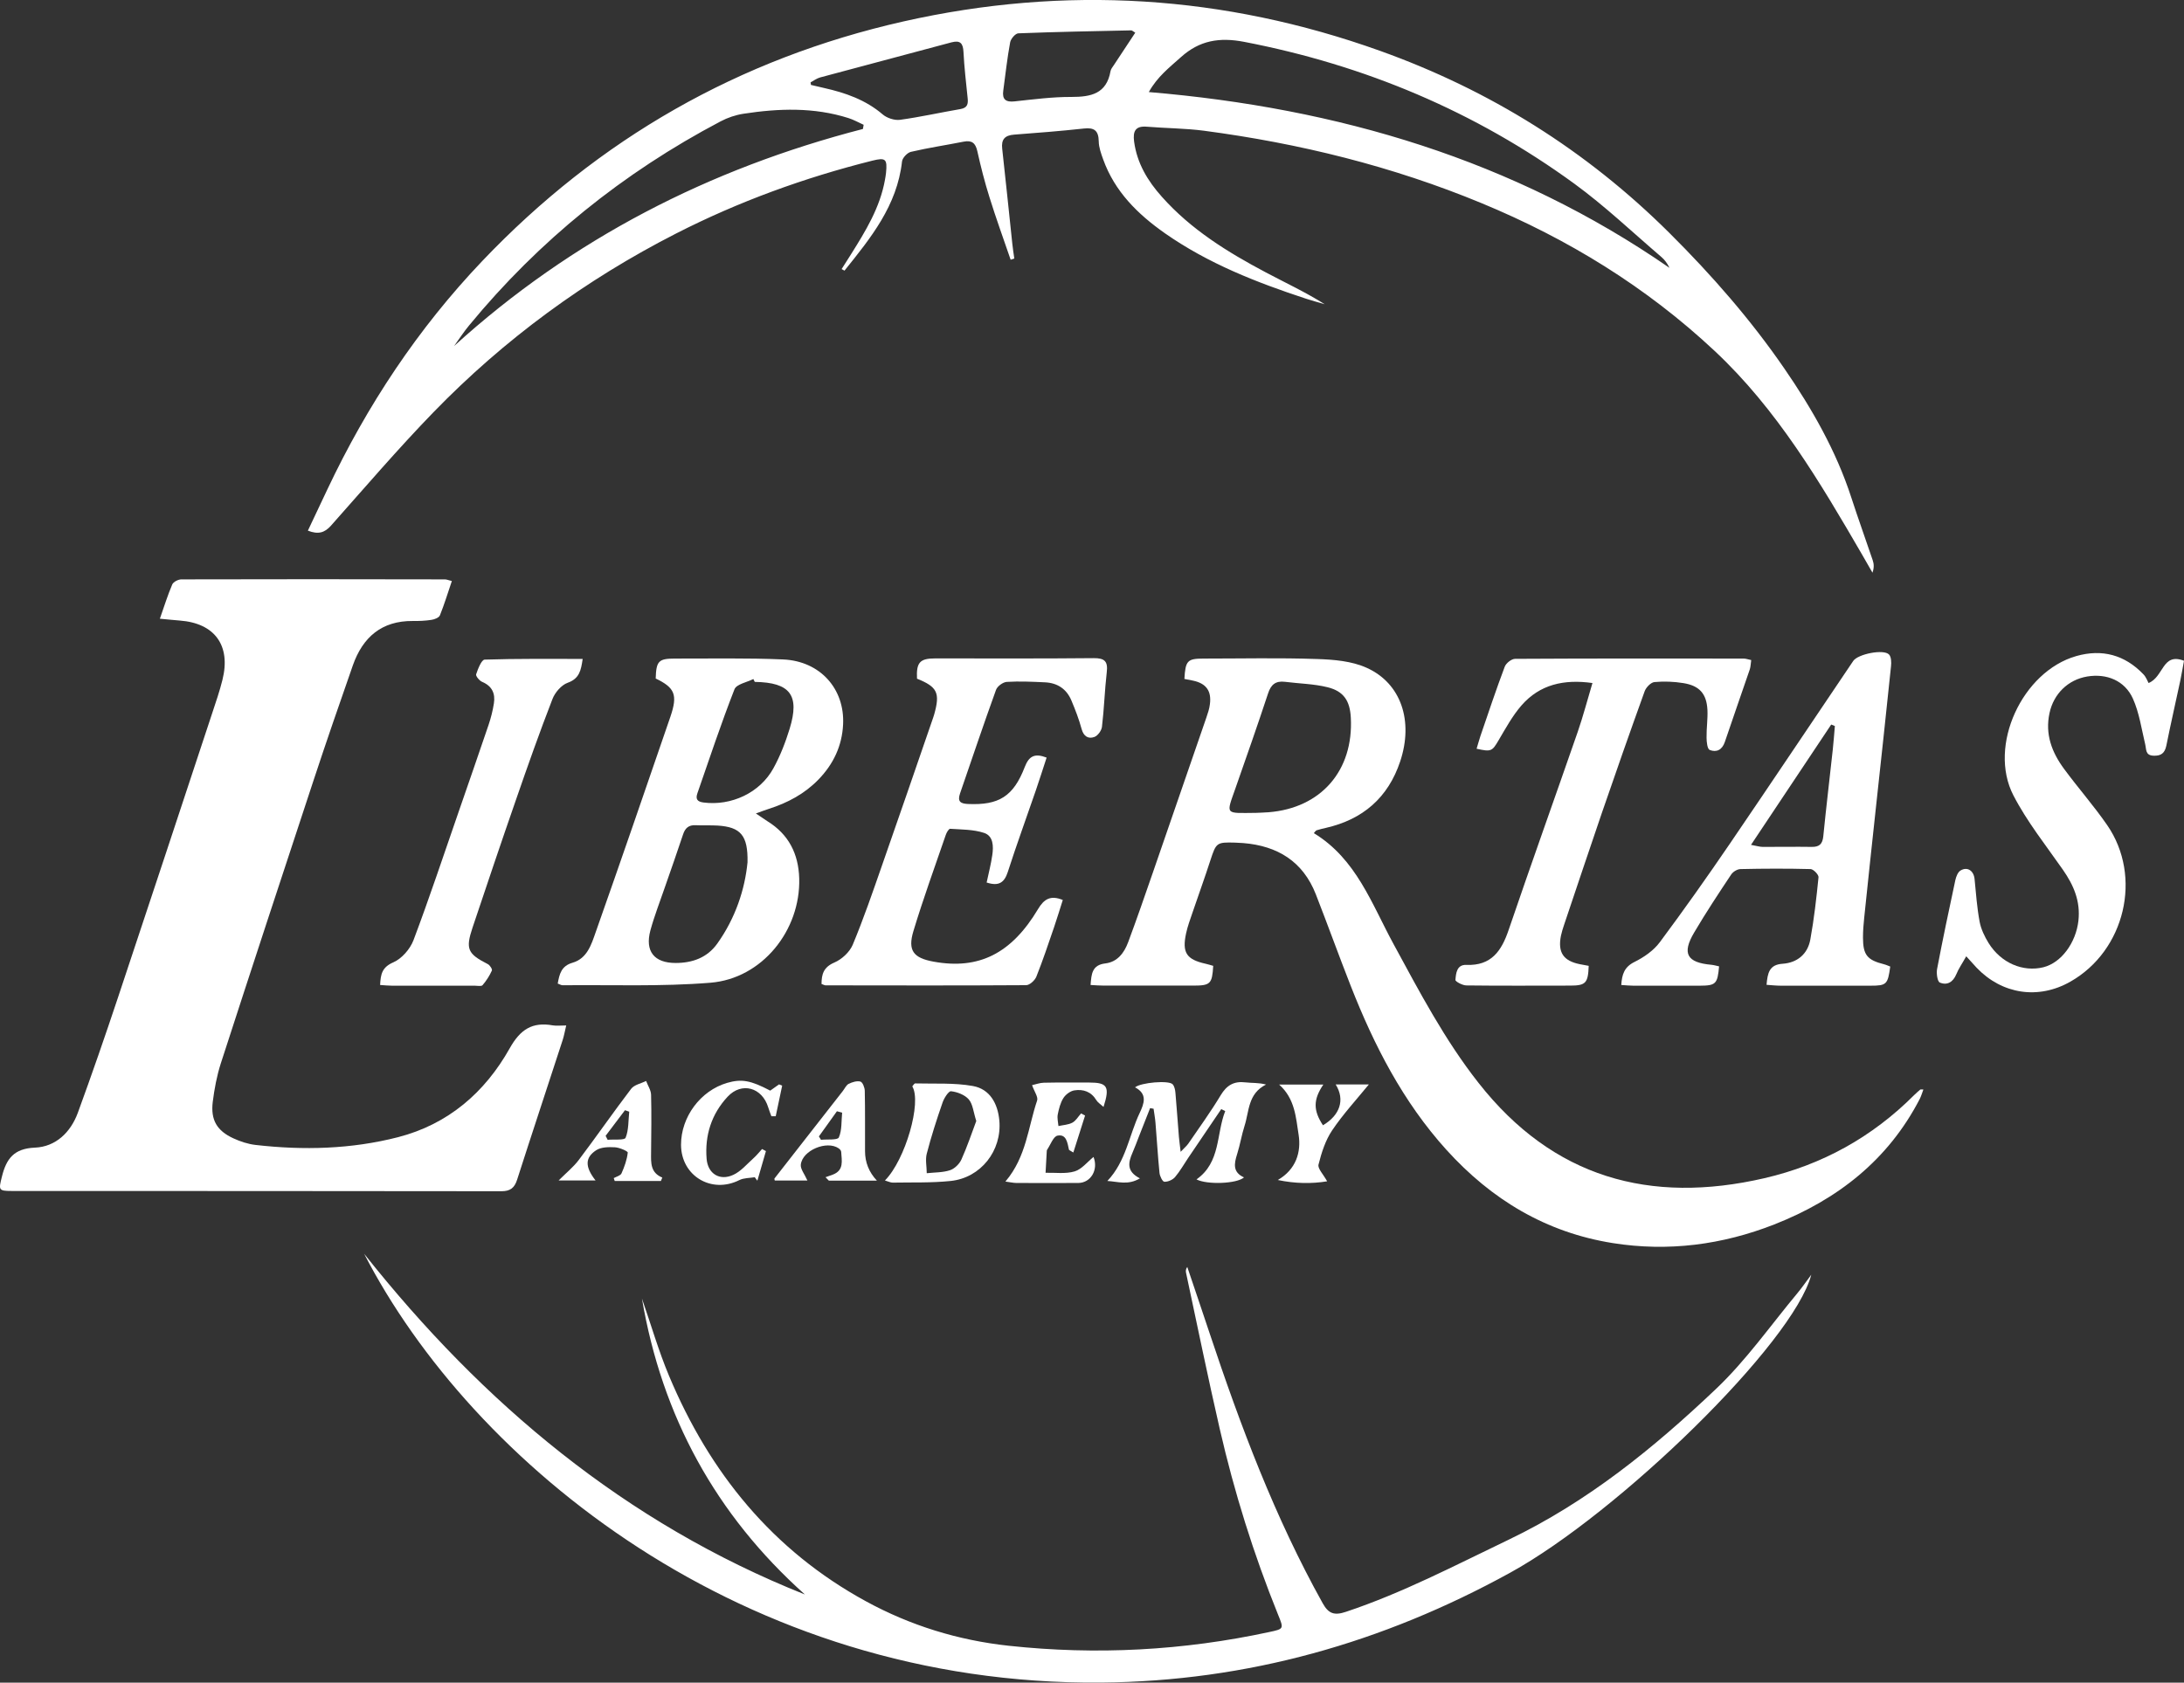 <svg xmlns="http://www.w3.org/2000/svg" id="Livello_2" viewBox="0 0 250.91 193.36"><rect x="0" y="0" width="250.91" height="193.36" fill="#333333" stroke="none"/><g id="uuid-24c6fa11-a4d3-4b0e-8877-56629cb1fe49"><g id="uuid-c2eb06de-2096-41d2-84b8-e9a0c3481a04"><path d="M116.11,29.85c-.82-2.39-1.68-4.76-2.43-7.17-.55-1.74-1-3.52-1.4-5.31-.21-.93-.62-1.28-1.58-1.09-2.01.4-4.05.7-6.05,1.17-.42.1-.97.69-1.02,1.1-.56,5.08-3.6,8.8-6.61,12.55l-.33-.18c.35-.56.71-1.11,1.06-1.67,1.69-2.69,3.35-5.39,3.92-8.59.05-.26.09-.53.12-.79.16-1.59-.03-1.79-1.56-1.41-7.82,1.96-15.36,4.7-22.55,8.37-10.42,5.32-19.76,12.17-27.9,20.56-4.06,4.19-7.87,8.64-11.75,13.01-.74.83-1.47,1.04-2.66.58.76-1.61,1.5-3.17,2.23-4.72,4.57-9.68,10.42-18.51,17.81-26.27,13.36-14.03,29.48-23.26,48.4-27.53,18.56-4.18,36.83-3.03,54.73,3.38,12.62,4.52,23.71,11.44,33.26,20.94,4.87,4.84,9.37,10,13.21,15.59,3.13,4.55,5.94,9.44,7.68,14.81.78,2.41,1.65,4.8,2.46,7.21.14.41.17.85-.03,1.42l-1.17-2.04c-4.87-8.39-9.79-16.73-16.97-23.45-7.85-7.35-16.85-12.87-26.76-16.97-10.26-4.25-20.94-6.88-31.92-8.33-2.16-.28-4.36-.28-6.54-.46-1.31-.11-1.62.51-1.47,1.69.33,2.5,1.56,4.54,3.19,6.36,3.35,3.77,7.56,6.37,11.96,8.7,2.24,1.19,4.55,2.26,6.75,3.65-.71-.21-1.43-.4-2.13-.63-5.7-1.87-11.26-4.05-16.22-7.52-3.12-2.19-5.77-4.79-7.1-8.49-.24-.67-.5-1.38-.51-2.07-.02-1.24-.51-1.62-1.72-1.48-2.66.29-5.33.5-8,.7-1.06.08-1.5.54-1.37,1.63.41,3.64.77,7.28,1.16,10.91.06.57.15,1.14.23,1.7-.14.05-.29.09-.43.14h0ZM131.99,10.58c21.74,1.83,41.86,7.78,59.81,20.2-.25-.51-.54-.91-.91-1.23-3.32-2.84-6.5-5.87-10.02-8.44-11.39-8.3-24.08-13.63-37.93-16.3-2.85-.55-5.13-.16-7.25,1.74-1.31,1.18-2.72,2.25-3.7,4.02h0ZM99.14,14.81l.08-.47c-.58-.26-1.14-.58-1.74-.77-3.97-1.26-8.01-1.12-12.06-.5-.91.14-1.83.45-2.64.88-11.18,5.89-20.85,13.68-28.89,23.45-.62.75-1.15,1.57-1.72,2.36,13.57-12.32,29.33-20.38,46.97-24.94h0ZM93.12,9.46c.02.1.04.2.05.3.5.12,1,.24,1.5.35,2.45.55,4.78,1.36,6.74,3.04.49.42,1.35.7,1.98.62,2.33-.32,4.64-.84,6.97-1.24.78-.14.88-.58.81-1.24-.18-1.77-.39-3.54-.48-5.32-.05-1-.37-1.37-1.39-1.1-5.02,1.35-10.06,2.68-15.08,4.03-.39.11-.74.37-1.1.57h0ZM130.43,3.76c-.25-.15-.37-.27-.48-.27-4.32.09-8.63.17-12.95.34-.34,0-.88.63-.95,1.04-.34,1.84-.54,3.7-.79,5.55-.14,1.01.29,1.34,1.3,1.23,2.17-.23,4.35-.52,6.53-.51,2.25,0,4.03-.36,4.49-2.95.04-.25.23-.48.38-.7.8-1.22,1.61-2.43,2.47-3.74h0Z" fill="#fff" stroke-width="0"></path><path d="M18.37,71.09c.51-1.45.9-2.72,1.42-3.93.13-.3.69-.58,1.05-.58,10.09-.03,20.18-.02,30.27,0,.21,0,.42.1.8.19-.46,1.36-.86,2.67-1.37,3.94-.11.27-.62.47-.97.52-.7.11-1.42.14-2.14.13-3.58-.03-5.75,1.86-6.89,5.09-1.53,4.38-3.05,8.77-4.5,13.17-3.58,10.85-7.15,21.7-10.67,32.57-.46,1.43-.74,2.94-.93,4.44-.25,2.07.48,3.31,2.37,4.18.8.37,1.68.66,2.55.76,5.5.63,10.98.49,16.36-.89,5.76-1.48,9.99-5.14,12.84-10.22,1.22-2.17,2.59-3.05,4.95-2.63.42.07.87.01,1.54.01-.17.69-.25,1.2-.41,1.68-1.74,5.35-3.51,10.68-5.23,16.04-.31.96-.79,1.33-1.82,1.33-18.75-.03-37.5-.02-56.25-.03-1.53,0-1.5-.12-1.12-1.65.51-2.05,1.37-3.23,3.79-3.33,2.39-.1,4.1-1.75,4.93-4,1.61-4.4,3.14-8.83,4.62-13.27,3.63-10.88,7.22-21.77,10.82-32.66.42-1.27.86-2.54,1.18-3.84.98-3.94-.89-6.5-4.91-6.8-.69-.05-1.38-.13-2.28-.21h0Z" fill="#fff" stroke-width="0"></path><path d="M136.07,78.03c.12-2.12.34-2.35,2.22-2.35,4.33,0,8.67-.1,12.99.05,1.93.06,4.01.23,5.73,1.01,3.98,1.79,5.39,6.14,3.85,10.76-1.39,4.17-4.29,6.67-8.55,7.64-.35.08-.7.16-1.04.27-.11.03-.18.17-.33.33,4.88,2.96,6.65,8.14,9.16,12.75,2.98,5.49,5.88,11.02,9.77,15.96,8.55,10.88,19.68,13.98,32.84,10.94,6.64-1.54,12.39-4.73,17.21-9.56.22-.22.46-.42.7-.63.02-.02.08,0,.35,0-.15.4-.25.74-.4,1.05-3.64,7.06-9.48,11.61-16.74,14.46-5.97,2.34-12.18,3.15-18.54,2.14-7.68-1.22-13.94-5-19.12-10.72-4.99-5.52-8.31-12-11-18.86-1.37-3.49-2.64-7.02-4-10.5-1.48-3.78-4.4-5.57-8.35-5.89-.31-.02-.62-.04-.94-.05-2.11-.06-2.16.01-2.82,2.02-.66,2.04-1.39,4.05-2.08,6.08-.26.76-.54,1.52-.71,2.3-.49,2.24.03,3.03,2.24,3.52.3.07.59.16.87.24-.12,2.06-.32,2.27-2.26,2.27h-10.31c-.48,0-.96-.04-1.52-.07.1-1.27.16-2.3,1.71-2.48,1.39-.17,2.16-1.23,2.61-2.44.98-2.63,1.9-5.29,2.82-7.95,2.06-5.95,4.11-11.89,6.16-17.85.17-.5.35-1.02.41-1.55.2-1.52-.43-2.38-1.92-2.7-.34-.07-.68-.13-1.01-.2h0ZM144.31,93.41c.27-.01.85-.03,1.43-.07,6.03-.48,9.77-4.79,9.45-10.86-.1-1.94-.81-3.05-2.69-3.51-1.58-.39-3.25-.41-4.88-.62-1.07-.13-1.61.32-1.94,1.34-1.2,3.64-2.47,7.26-3.74,10.88-1.09,3.12-1.26,2.87,2.37,2.84h0Z" fill="#fff" stroke-width="0"></path><path d="M41.82,144.06c13.66,17.23,30.01,30.95,50.65,39.17-10.25-9.17-16.43-20.51-18.72-34.01,1.03,2.96,1.9,5.99,3.11,8.88,4.66,11.13,11.9,20.06,22.62,25.91,5.11,2.79,10.59,4.48,16.39,5.11,10.08,1.09,20.06.56,29.97-1.58,1.69-.36,1.65-.37.98-2.02-2.8-6.93-5.02-14.04-6.69-21.32-1.37-5.96-2.59-11.95-3.87-17.93-.04-.2-.05-.42.14-.68.85,2.52,1.71,5.04,2.55,7.57,3.56,10.69,7.51,21.21,13.01,31.08.67,1.2,1.33,1.43,2.67.98,6.51-2.17,12.54-5.34,18.7-8.29,9.05-4.34,16.66-10.53,23.81-17.32,3.47-3.29,6.27-7.3,9.35-11,.51-.61.96-1.27,1.6-2.13-2.04,7.85-22.14,27.4-34.6,34.25-14.65,8.06-30.22,12.47-46.96,12.62-41.18.37-72.3-25.21-84.71-49.3h0Z" fill="#fff" stroke-width="0"></path><path d="M64.07,113.05c.2-1.11.4-2.04,1.71-2.42,1.67-.48,2.16-2.09,2.65-3.49,2.91-8.24,5.75-16.51,8.59-24.78.86-2.52.51-3.33-1.69-4.39.06-2,.33-2.29,2.19-2.29,4.15.01,8.3-.08,12.45.1,4.26.19,7.09,3.38,6.89,7.47-.12,2.47-1.12,4.57-2.83,6.33-1.59,1.64-3.54,2.68-5.7,3.37-.41.13-.8.28-1.49.53.6.4.95.65,1.31.88,2.46,1.51,3.59,3.76,3.67,6.59.16,5.96-4.26,11.5-10.2,11.98-5.63.46-11.32.23-16.98.29-.16,0-.32-.1-.55-.19l-.02.02ZM85.88,99.08c.06-3.09-.8-4.04-3.42-4.21-.84-.05-1.7,0-2.54-.04-.8-.04-1.21.33-1.45,1.07-.67,2.03-1.39,4.05-2.09,6.07-.56,1.64-1.2,3.27-1.66,4.95-.64,2.39.43,3.74,2.9,3.74,1.92,0,3.62-.6,4.78-2.22,2.1-2.94,3.18-6.25,3.48-9.35h0ZM86.71,78.36c-.05-.11-.11-.22-.16-.33-.75.38-1.94.59-2.17,1.18-1.54,3.94-2.87,7.95-4.26,11.95-.23.66-.02.97.71,1.06,3.17.41,6.47-1.1,8.02-3.93.79-1.43,1.39-2.99,1.87-4.55,1.18-3.86.06-5.31-3.99-5.38h-.02Z" fill="#fff" stroke-width="0"></path><path d="M113.34,101.46c.24-1.12.51-2.15.66-3.2.15-1,.13-2.2-.95-2.55-1.22-.4-2.58-.38-3.89-.47-.16-.01-.42.44-.51.72-1.26,3.67-2.59,7.32-3.71,11.03-.68,2.25,0,3.1,2.33,3.52,5.18.94,8.93-.92,11.99-6.05.68-1.14,1.43-1.62,2.84-1.04-.34,1.07-.66,2.12-1.01,3.15-.65,1.9-1.29,3.81-2.03,5.67-.17.42-.77.97-1.17.97-7.68.05-15.36.03-23.04.02-.12,0-.25-.08-.47-.16.01-1.11.22-1.92,1.47-2.46.85-.36,1.75-1.19,2.11-2.03,1.25-3,2.31-6.09,3.38-9.16,1.95-5.56,3.86-11.13,5.78-16.7.07-.21.15-.42.21-.64.69-2.46.36-3.15-1.98-4.09-.09-1.86.32-2.33,2.09-2.33,6.07,0,12.14.03,18.22-.03,1.26-.01,1.64.38,1.49,1.62-.24,2.08-.3,4.19-.55,6.27-.05.43-.48,1.03-.88,1.17-.69.25-1.23-.07-1.46-.92-.3-1.11-.72-2.2-1.17-3.27-.55-1.32-1.6-2.02-3.02-2.09-1.47-.07-2.95-.14-4.41-.05-.44.03-1.08.5-1.23.91-1.43,3.95-2.76,7.92-4.13,11.89-.31.9-.02,1.19.9,1.23,3.55.16,5.23-.86,6.54-4.28.48-1.23,1.14-1.58,2.5-1.05-.42,1.27-.81,2.53-1.24,3.77-1.07,3.12-2.21,6.23-3.22,9.37-.4,1.24-1.05,1.67-2.44,1.21v.05Z" fill="#fff" stroke-width="0"></path><path d="M197.5,111.03c-.18,2.04-.37,2.23-2.21,2.24h-7.64c-.44,0-.87-.05-1.39-.08.08-1.23.35-2.07,1.52-2.65,1.09-.54,2.2-1.31,2.91-2.27,2.77-3.72,5.45-7.51,8.06-11.34,4.75-6.97,9.44-13.99,14.16-20.98.53-.79,3.49-1.39,4.11-.74.26.27.28.9.23,1.35-.56,5.46-1.16,10.92-1.75,16.38-.45,4.17-.9,8.35-1.33,12.52-.08.75-.14,1.51-.14,2.27,0,2.01.48,2.59,2.42,3.08.25.06.48.18.71.26-.28,2.06-.42,2.2-2.27,2.2h-10.32c-.51,0-1.03-.06-1.62-.1.12-1.35.3-2.32,1.85-2.42,1.7-.12,2.88-1.13,3.18-2.79.43-2.36.7-4.76.94-7.15.03-.29-.58-.93-.91-.94-2.68-.07-5.36-.06-8.04,0-.37,0-.87.3-1.08.62-1.46,2.19-2.91,4.39-4.25,6.66-1.44,2.43-.84,3.47,1.99,3.72.29.03.58.12.87.18v-.02ZM201.18,97.09c.66.12,1,.23,1.33.23,1.87.01,3.74-.03,5.61,0,.89.02,1.26-.32,1.35-1.22.33-3.32.73-6.64,1.09-9.96.1-.9.16-1.81.24-2.71-.14-.06-.28-.11-.42-.17-3.02,4.54-6.05,9.08-9.21,13.82h0Z" fill="#fff" stroke-width="0"></path><path d="M182.95,78.49c-3.28-.46-6.05.16-8.16,2.58-1.04,1.2-1.82,2.64-2.63,4.01-.73,1.24-.83,1.34-2.52.96.15-.49.28-.98.44-1.46.91-2.66,1.8-5.33,2.79-7.96.15-.41.78-.91,1.2-.91,8.75-.05,17.5-.04,26.25-.03.26,0,.51.1.87.17-.06.39-.06.74-.16,1.06-.95,2.79-1.93,5.56-2.87,8.35-.31.92-.96,1.23-1.74.92-.27-.11-.36-.92-.36-1.41-.02-1.07.15-2.14.1-3.2-.1-1.85-.91-2.77-2.76-3.07-1.09-.18-2.23-.22-3.33-.12-.41.04-.96.61-1.12,1.05-1.68,4.66-3.32,9.33-4.93,14.02-1.46,4.26-2.88,8.53-4.32,12.8-.14.42-.28.85-.37,1.28-.38,1.92.28,2.89,2.17,3.27.34.07.68.13,1.02.19-.07,1.98-.34,2.27-2.13,2.27-3.97,0-7.95.03-11.92-.02-.45,0-1.28-.45-1.26-.63.06-.75.14-1.77,1.25-1.73,2.88.12,4.05-1.61,4.87-4.04,2.59-7.6,5.3-15.16,7.93-22.74.62-1.79,1.1-3.64,1.69-5.61h0Z" fill="#fff" stroke-width="0"></path><path d="M225.91,109.86c-.49.88-.9,1.46-1.16,2.1-.38.91-1.06,1.3-1.89.95-.28-.12-.41-1.04-.32-1.54.65-3.42,1.37-6.83,2.1-10.23.09-.4.28-.91.59-1.1.79-.49,1.53.02,1.62.98.16,1.64.28,3.29.58,4.9.16.85.57,1.7,1.03,2.45,1.43,2.3,3.95,3.36,6.3,2.78,2.06-.52,3.73-2.81,4.02-5.34.25-2.24-.54-4.08-1.78-5.86-1.96-2.81-4.13-5.53-5.69-8.55-2.95-5.71,1.03-14.25,7.23-16.01,2.96-.84,5.57-.14,7.71,2.1.3.31.46.76.59,1,1.77-.72,1.55-3.53,4.07-2.56-.14.76-.27,1.53-.43,2.3-.53,2.49-1.1,4.97-1.6,7.46-.18.86-.61,1.19-1.48,1.15-.95-.04-.8-.72-.95-1.32-.42-1.76-.68-3.61-1.41-5.24-.94-2.08-3.02-2.91-5.25-2.54-2.21.37-3.86,2-4.33,4.2-.53,2.43.27,4.51,1.66,6.4,1.61,2.19,3.42,4.24,4.96,6.47,4.09,5.93,2.05,14.44-4.23,18-3.66,2.08-7.83,1.46-10.76-1.6-.33-.35-.65-.71-1.2-1.32l.02-.03Z" fill="#fff" stroke-width="0"></path><path d="M43.67,113.18c.06-1.23.22-2.03,1.51-2.59.97-.42,1.93-1.52,2.32-2.54,1.84-4.88,3.48-9.83,5.19-14.76,1.15-3.33,2.31-6.65,3.44-9.99.27-.8.48-1.63.61-2.46.18-1.13-.19-1.99-1.34-2.48-.32-.13-.76-.67-.7-.87.21-.63.62-1.68.98-1.69,3.72-.12,7.45-.08,11.26-.08-.19,1.31-.37,2.26-1.72,2.74-.72.26-1.46,1.11-1.75,1.87-1.48,3.82-2.85,7.69-4.19,11.57-1.7,4.89-3.35,9.79-4.99,14.69-.83,2.48-.56,3.02,1.75,4.2.24.12.54.59.47.74-.27.6-.64,1.18-1.07,1.68-.14.16-.6.06-.91.06h-9.5c-.43,0-.86-.05-1.36-.08h0Z" fill="#fff" stroke-width="0"></path><path d="M140.3,127.46c-1.27,1.87-2.54,3.74-3.8,5.61-.5.74-.94,1.53-1.51,2.2-.27.31-.81.55-1.22.53-.21,0-.52-.64-.56-1.01-.19-1.91-.3-3.83-.46-5.74-.04-.55-.15-1.1-.22-1.64-.13-.02-.27-.04-.4-.07-.43,1.08-.85,2.17-1.28,3.25-.24.62-.47,1.25-.74,1.87-.48,1.1-.74,2.14.85,2.95-1.37.82-2.53.37-3.74.3,2.14-2.25,2.49-5.24,3.71-7.81.51-1.08.93-2.19-.53-2.95.68-.56,3.89-.83,4.32-.35.21.23.29.64.32.97.15,1.69.26,3.38.4,5.07.04.47.11.94.2,1.72.44-.47.7-.68.88-.94,1.26-1.84,2.57-3.65,3.72-5.56.69-1.15,1.52-1.64,2.84-1.48.75.09,1.52.02,2.37.25-2.1,1.05-1.93,3.09-2.47,4.75-.34,1.06-.51,2.17-.85,3.24-.35,1.1-.53,2.09.79,2.68-.82.74-4.26.86-5.46.23,2.79-1.96,2.26-5.21,3.3-7.85-.15-.08-.31-.15-.46-.23h0Z" fill="#fff" stroke-width="0"></path><path d="M101.67,135.65c2.36-2.39,4.24-9,3.14-10.81.1-.11.22-.34.34-.34,2.21.06,4.47-.09,6.63.3,1.94.35,2.85,2.01,3.03,3.96.31,3.47-2.13,6.59-5.59,6.95-2.21.23-4.44.15-6.67.19-.24,0-.48-.13-.87-.24h0ZM112.16,128.82c-.33-1.02-.39-1.93-.86-2.48-.46-.53-1.32-.86-2.04-.94-.28-.03-.81.8-.98,1.32-.67,1.93-1.3,3.89-1.81,5.86-.18.7,0,1.49,0,2.24.89-.1,1.83-.07,2.66-.34.53-.17,1.09-.72,1.32-1.23.67-1.48,1.18-3.02,1.71-4.43h0Z" fill="#fff" stroke-width="0"></path><path d="M115.53,135.75c2.39-2.83,2.58-6.22,3.62-9.28.14-.41-.32-1.02-.58-1.77.42-.09.89-.27,1.35-.28,1.74-.04,3.48-.01,5.22-.02,2.08,0,2.39.46,1.64,2.8-.33-.3-.65-.49-.83-.78-.59-.98-1.51-1.28-2.52-1.12-.46.07-1,.47-1.26.88-.35.55-.52,1.24-.65,1.89-.08.42.04.88.08,1.33.54-.12,1.13-.14,1.6-.39.41-.22.67-.7,1-1.06.15.08.31.16.46.24-.44,1.39-.88,2.77-1.35,4.25-.36-.23-.48-.26-.5-.32-.18-.78-.28-1.82-1.31-1.62-.49.09-.81,1.05-1.2,1.62-.02.03-.03.08-.04.13-.05.84-.09,1.68-.14,2.52,1.12-.03,2.3.15,3.34-.16.81-.24,1.45-1.08,2.17-1.66.58,1.47-.31,2.98-1.75,2.99-2.37.02-4.73,0-7.1,0-.38,0-.76-.1-1.26-.16v-.03Z" fill="#fff" stroke-width="0"></path><path d="M75.95,135.71h-5.33c-.04-.11-.07-.22-.11-.33.31-.17.77-.28.89-.54.34-.76.63-1.57.72-2.39.02-.16-.94-.58-1.47-.61-.72-.04-1.6-.03-2.16.34-1.29.85-1.3,1.9-.07,3.47h-4.24c.88-.88,1.7-1.54,2.31-2.35,2.04-2.7,3.97-5.49,6.02-8.18.36-.47,1.14-.61,1.72-.9.2.53.56,1.06.57,1.59.06,2.23.02,4.46,0,6.69-.01,1.13-.08,2.26,1.29,2.82-.05.13-.1.26-.16.39h.02ZM69.57,130.51c.08.16.16.32.24.47.72-.07,1.93.07,2.06-.23.37-.9.31-1.99.42-3-.16-.06-.33-.12-.49-.17-.74.98-1.48,1.96-2.22,2.94h0Z" fill="#fff" stroke-width="0"></path><path d="M100.74,135.67h-5.52c-.13-.13-.25-.26-.38-.39.28-.1.56-.19.84-.3,1.31-.5,1.02-1.61.96-2.61,0-.15-.16-.32-.29-.41-1.36-.94-4.18.23-4.35,1.88-.05.5.42,1.06.76,1.82h-3.75c-.01-.07-.07-.19-.03-.24,2.61-3.35,5.23-6.7,7.85-10.05.22-.28.38-.67.67-.82.41-.2.95-.37,1.35-.26.25.07.49.68.5,1.05.05,2.32.02,4.63.03,6.95,0,1.28.45,2.41,1.36,3.38ZM96.75,127.86c-.2-.05-.4-.11-.6-.16-.69.96-1.38,1.93-2.07,2.89.08.13.16.26.24.39.71-.08,1.9.06,2.05-.27.37-.84.28-1.89.38-2.86h0Z" fill="#fff" stroke-width="0"></path><path d="M152.04,124.62c-1.18,1.74-1.18,2.98-.05,4.69,1.93-1.14,2.57-2.91,1.46-4.69h3.81c-1.41,1.73-2.96,3.41-4.22,5.28-.77,1.15-1.22,2.56-1.56,3.92-.12.46.54,1.11.99,1.93-1.82.3-3.7.26-5.67-.15,2.1-1.21,2.71-3.21,2.39-5.22-.31-1.93-.4-4.12-2.24-5.75h5.09Z" fill="#fff" stroke-width="0"></path><path d="M88,132.26l-.99,3.42c-.1-.13-.2-.27-.3-.4-.59.1-1.25.07-1.77.33-3.2,1.61-6.69-.48-6.7-4.06,0-3.2,2.23-6.21,5.29-7.11,1.65-.48,2.7-.3,4.96.89.33-.23.67-.48,1.01-.72.12.05.24.1.36.15-.25,1.17-.49,2.34-.74,3.51h-.5c-.12-.34-.26-.67-.36-1.01-.7-2.3-3.05-2.97-4.67-1.23-1.85,1.99-2.63,4.44-2.41,7.14.14,1.71,1.5,2.56,3.06,1.84.88-.4,1.57-1.24,2.32-1.91.36-.32.66-.7.99-1.06.14.08.29.16.43.23h.02Z" fill="#fff" stroke-width="0"></path></g></g></svg>